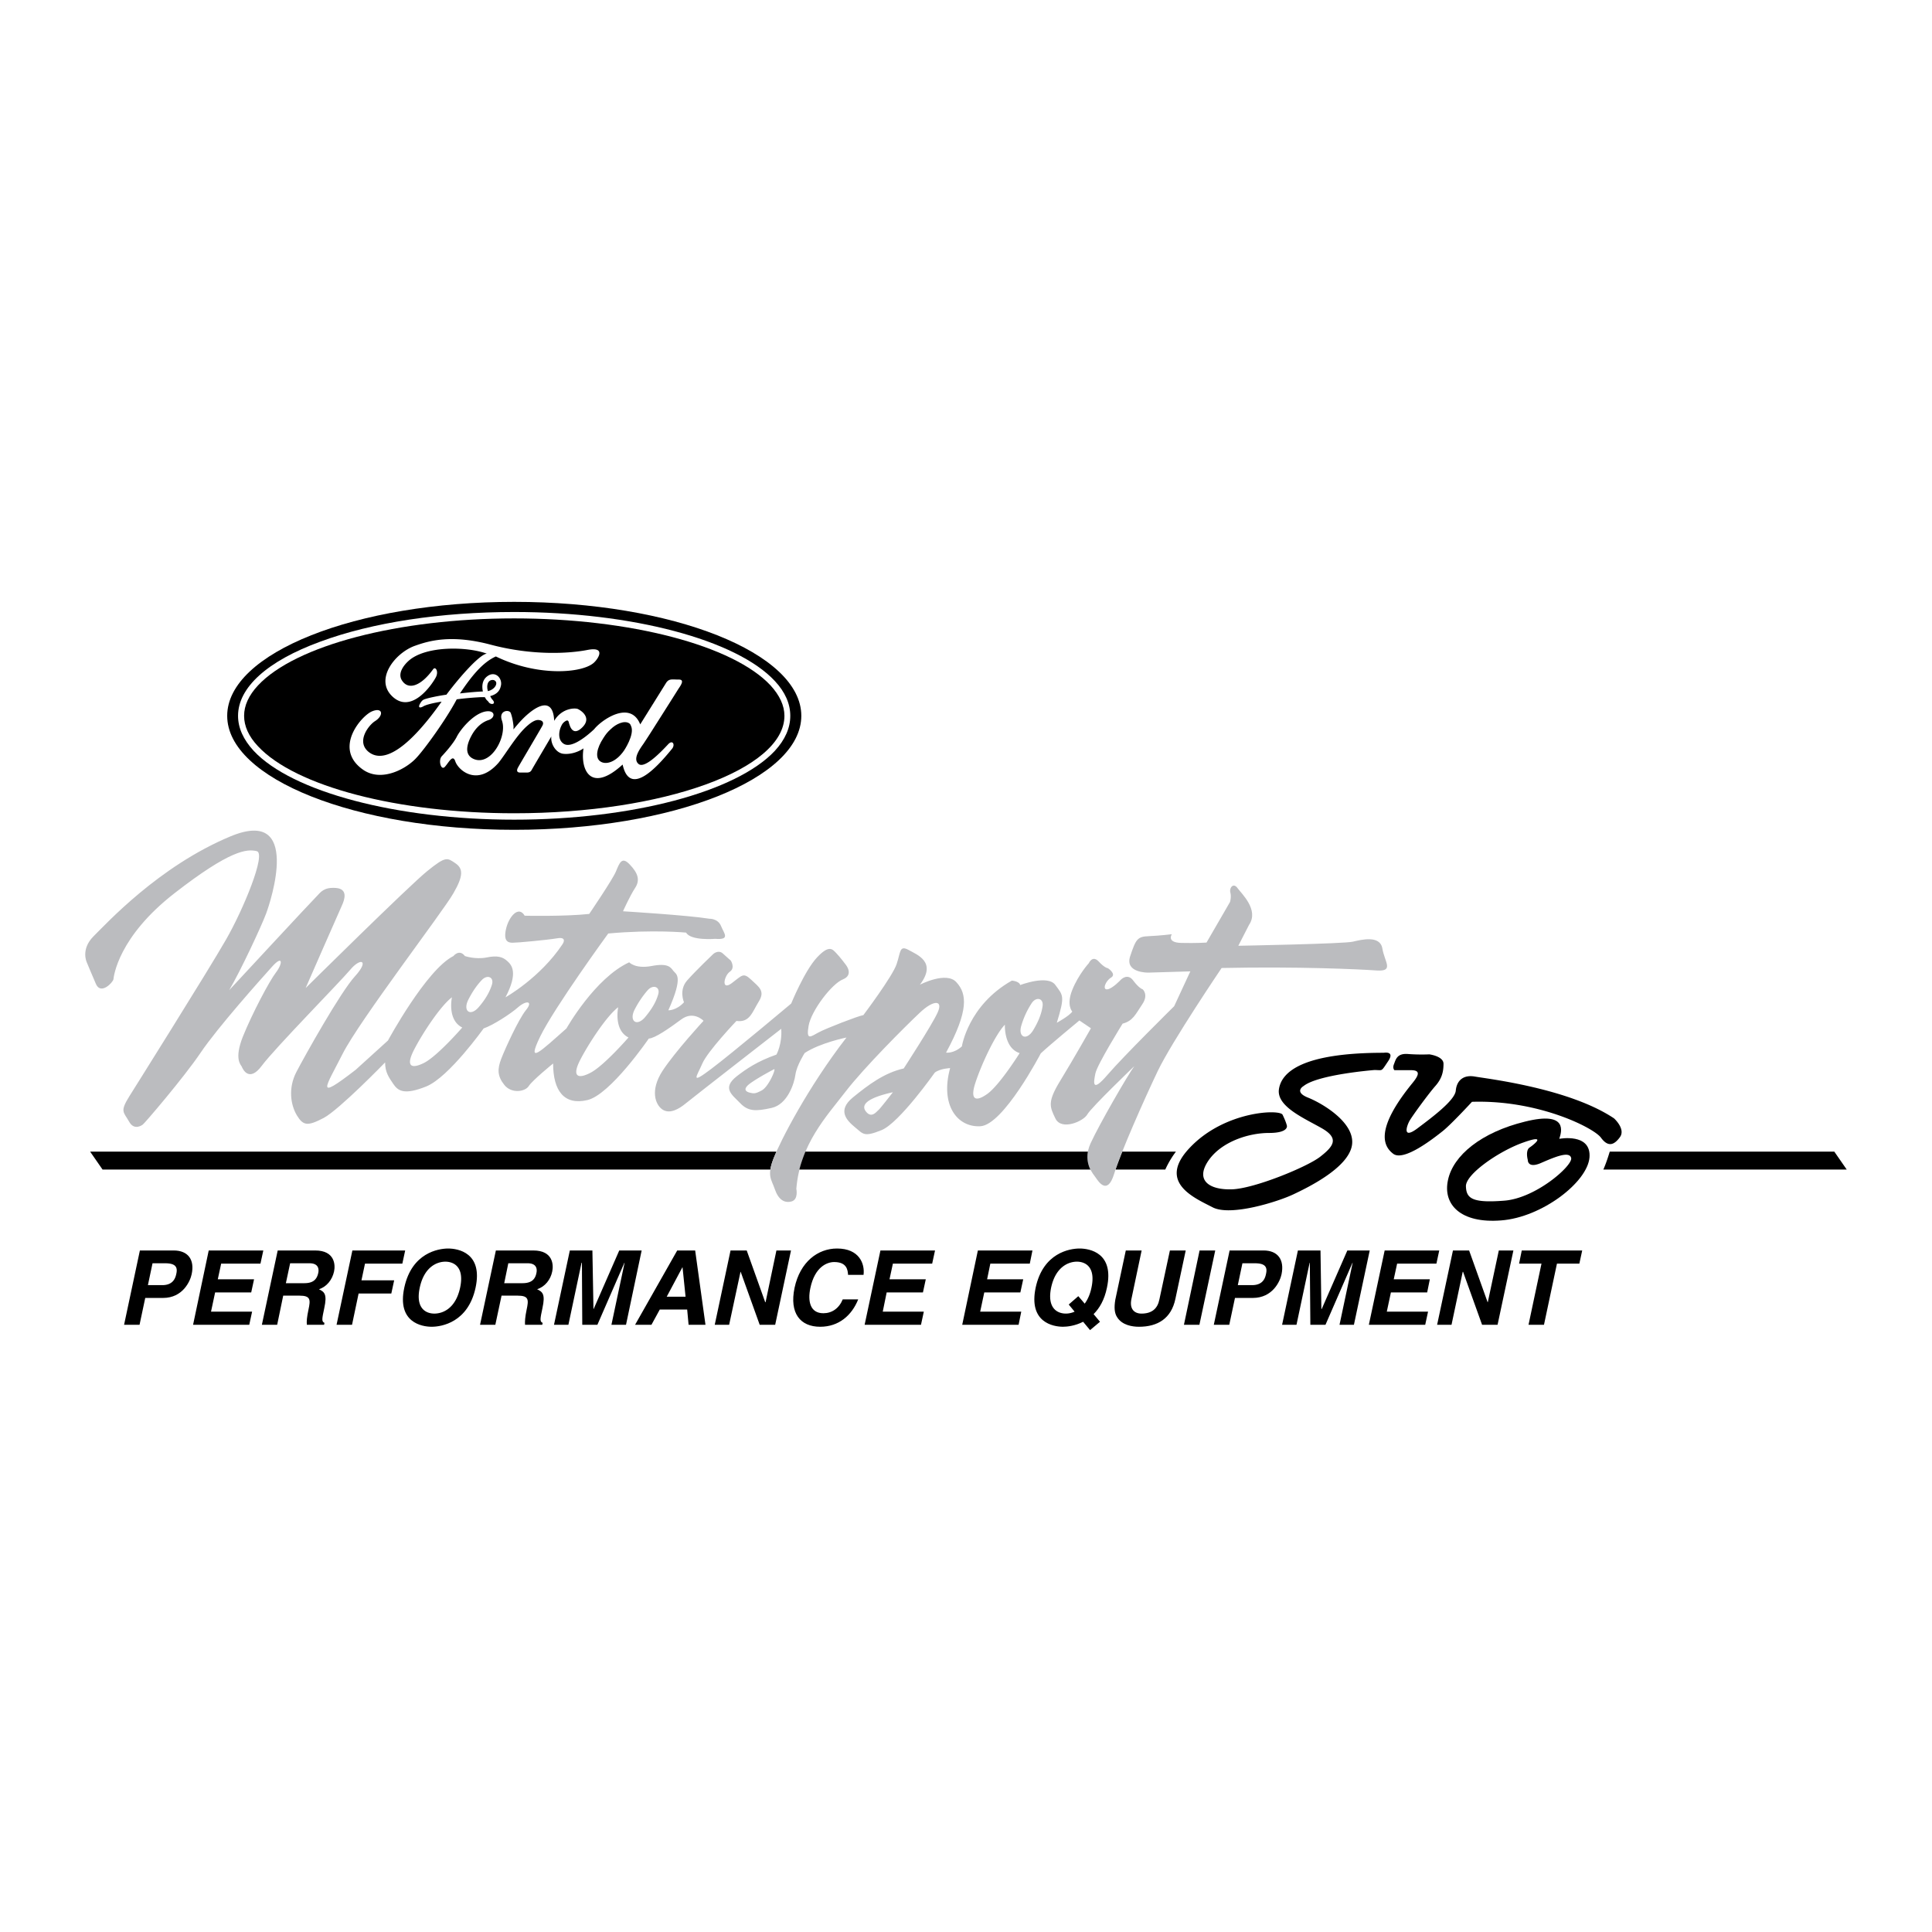<svg xmlns="http://www.w3.org/2000/svg" width="2500" height="2500" viewBox="0 0 192.756 192.756"><g fill-rule="evenodd" clip-rule="evenodd"><path fill="#fff" d="M0 0h192.756v192.756H0V0z"/><path d="M51.299 82.79c15.823 0 28.648-5.091 28.648-11.371S67.121 60.048 51.299 60.048c-15.806 0-28.631 5.091-28.631 11.371S35.494 82.79 51.299 82.79z"/><path d="M51.299 81.779c11.725 0 22.173-2.767 26.005-6.865 1.029-1.118 1.543-2.289 1.543-3.495s-.514-2.377-1.543-3.477c-3.832-4.116-14.28-6.883-26.005-6.883-7.309 0-14.191 1.046-19.354 2.962-5.286 1.933-8.195 4.577-8.195 7.397 0 1.206.532 2.377 1.562 3.495 3.831 4.099 14.279 6.866 25.987 6.866z" fill="#fff"/><path d="M24.354 71.419c0-1.029.461-2.04 1.384-3.033 3.725-3.991 13.996-6.688 25.562-6.688 11.583 0 21.854 2.696 25.58 6.688.904.993 1.383 2.004 1.383 3.033 0 5.357-12.098 9.721-26.963 9.721-11.566 0-21.837-2.679-25.562-6.688-.923-.975-1.384-2.004-1.384-3.033z"/><path d="M47.964 69.557h.408c.231.408.195.249.373.479.195.337.869.249.337-.284a2.621 2.621 0 0 1-.177-.301c.815-.213.993-.692 1.064-1.012.195-.745-.55-1.579-1.366-.958-.515.39-.532 1.011-.426 1.508-.55.018-1.366.088-2.289.195 1.118-1.667 2.235-3.086 3.583-3.689 4.133 2.004 8.479 1.685 9.721.674.443-.354 1.348-1.685-.55-1.33-1.88.372-5.499.585-9.668-.515-3.991-1.064-6.226-.373-7.574.106-1.987.709-4.044 3.335-2.271 5.038 1.916 1.845 3.974-1.171 4.346-1.88.319-.585-.018-1.118-.249-.833-1.224 1.702-2.483 2.128-3.122 1.135-.461-.709.177-1.561.78-2.058 1.721-1.384 5.641-1.348 7.681-.621-.727.106-2.643 2.253-4.027 4.098-.993.143-1.81.337-2.022.408l-.124.036c-.195.071-.302.142-.479.443-.231.408-.036.497.372.249.319-.16.994-.319 1.774-.443-1.349 1.916-4.985 6.776-7.255 5.038-1.313-1.029-.036-2.678.603-3.086.904-.568.798-1.437-.302-.976-1.046.443-3.885 3.689-.904 5.801 1.88 1.33 4.435-.125 5.393-1.225.745-.798 2.891-3.725 3.974-5.783a31.398 31.398 0 0 1 2.396-.214z" fill="#fff"/><path d="M49.277 67.854c.515.195.142.94-.603 1.1-.213-.746.124-1.206.603-1.1z"/><path d="M65.366 72.395c1.029-1.614 2.324-3.672 2.324-3.672.23-.337.639-.922.053-.922-.709 0-1.011-.125-1.312.373l-2.555 4.098c-.993-2.483-3.902-.408-4.594.479-1.153 1.082-2.377 1.845-3.016 1.472-.656-.39-.515-1.312-.249-1.827a.94.94 0 0 1 .266-.355c.443-.354.443-.036.515.213a.612.612 0 0 1 .053.142c.124.337.461.976 1.277.142.053-.053.089-.107.125-.142.709-.905-.355-1.543-.585-1.65-.213-.124-1.579-.16-2.377 1.171-.124-2.891-2.413-1.1-3.672.39-.142.16-.266.319-.391.461 0-.142.018-.23 0-.373-.071-.621-.177-1.011-.266-1.242-.125-.408-1.242-.283-.887.728.053.16.089.319.106.515.124 1.632-1.401 4.062-2.98 3.3-1.1-.533-.373-1.934-.089-2.431.195-.337.709-1.117 1.614-1.419.745-.231.709-1.064-.337-.852-1.224.266-2.501 1.845-2.838 2.555-.39.727-1.206 1.614-1.472 1.898-.373.39-.089 1.472.301 1.064.391-.426.763-1.259 1.029-.603.23.851 2.146 2.678 4.329.195.745-.922 1.827-2.803 2.891-3.708.444-.391.852-.621 1.188-.55.426.071.408.354.302.55-.266.497-2.377 4.044-2.448 4.204-.088.16-.195.479.23.479h.657c.408 0 .461-.231.55-.373.106-.195 1.898-3.229 1.898-3.229-.088.709.426 1.597 1.136 1.721.727.106 1.543-.16 2.075-.532-.337 2.182.745 4.506 3.902 1.614.728 3.335 3.53.142 4.949-1.597.302-.408.036-.887-.39-.443-.568.604-2.324 2.501-2.962 1.987-.621-.497.124-1.508.497-2.04a84.73 84.73 0 0 0 1.153-1.791z" fill="#fff"/><path d="M59.885 75.96c-.532-.373-.337-1.33.302-2.306.248-.39.408-.603.763-.922.514-.497 1.331-.887 1.827-.567.107.071.16.195.195.301.355.833-.709 2.413-.709 2.413-.835 1.205-1.846 1.454-2.378 1.081zM14.491 129.496h1.774c1.986 0 2.714-1.686 2.855-2.359.319-1.453-.354-2.377-1.792-2.377h-3.371l-1.578 7.416h1.543l.569-2.68zM26.27 124.76h-5.446l-1.561 7.416h5.605l.284-1.313h-4.098l.408-1.916h3.601l.284-1.312h-3.618l.336-1.563h3.921l.284-1.312zM26.127 132.176h1.526l.603-2.91h1.614c1.135 0 1.118.408.905 1.402-.16.762-.195 1.152-.16 1.508h1.721l.035-.195c-.302-.125-.248-.391-.018-1.473.302-1.385.018-1.613-.532-1.881.781-.248 1.331-.957 1.508-1.773.142-.639.089-2.094-1.88-2.094h-3.743l-1.579 7.416zM35.778 129.053h3.264l.284-1.313h-3.264l.354-1.668h3.726l.283-1.312h-5.268l-1.579 7.416h1.544l.656-3.123zM40.336 128.467c-.745 3.479 1.756 3.904 2.732 3.904.976 0 3.636-.426 4.381-3.904.745-3.477-1.756-3.902-2.731-3.902-.976-.001-3.636.425-4.382 3.902zM47.894 132.176h1.525l.621-2.91h1.597c1.135 0 1.117.408.904 1.402-.159.762-.177 1.152-.159 1.508h1.721l.035-.195c-.301-.125-.248-.391-.018-1.473.302-1.385.018-1.613-.532-1.881.781-.248 1.348-.957 1.508-1.773.142-.639.089-2.094-1.88-2.094h-3.743l-1.579 7.416zM64.018 124.76h-2.235l-2.554 5.836h-.019l-.106-5.836h-2.252l-1.58 7.416h1.437l1.313-6.192h.036l.035 6.192h1.508l2.696-6.192h.018l-1.313 6.192h1.455l1.561-7.416zM65.828 130.65h2.731l.142 1.526h1.685l-1.029-7.416h-1.791l-4.205 7.416h1.633l.834-1.526zM76.382 129.922h-.036l-1.845-5.162h-1.614l-1.578 7.416h1.437l1.135-5.287h.017l1.898 5.287h1.544l1.578-7.416h-1.454l-1.082 5.162zM86.156 127.191c.143-1.102-.426-2.627-2.643-2.627-1.916 0-3.689 1.332-4.24 3.92-.532 2.555.585 3.887 2.554 3.887 1.863 0 3.158-1.137 3.796-2.732H84.08c-.373.904-1.082 1.383-1.934 1.383-1.312 0-1.579-1.188-1.295-2.518.443-2.094 1.65-2.59 2.377-2.59 1.295 0 1.349.832 1.384 1.277h1.544zM93.287 124.76h-5.446l-1.578 7.416h5.623l.283-1.313h-4.097l.39-1.916h3.619l.284-1.312h-3.619l.337-1.563h3.92l.284-1.312zM103.008 124.76h-5.446l-1.561 7.416h5.624l.266-1.313h-4.098l.408-1.916h3.6l.285-1.312h-3.602l.321-1.563h3.937l.266-1.312zM109.748 131.873l-.639-.762c.586-.586 1.082-1.42 1.332-2.645.744-3.477-1.738-3.902-2.732-3.902-.977 0-3.637.426-4.381 3.902-.729 3.479 1.756 3.904 2.73 3.904.426 0 1.207-.09 2.006-.498l.691.834.993-.833zM118.299 124.76h-1.578l-1.047 4.879c-.178.904-.729 1.418-1.791 1.418-.711 0-1.225-.461-.994-1.488l1.012-4.809h-1.58l-1.047 4.914c-.123.744-.105 1.348.213 1.791.498.746 1.473.906 2.146.906 1.881 0 3.229-.834 3.637-2.785l1.029-4.826zM121.244 124.76h-1.562l-1.561 7.416h1.543l1.58-7.416zM123.213 129.496h1.773c2.004 0 2.732-1.686 2.873-2.359.303-1.453-.371-2.377-1.791-2.377h-3.389l-1.578 7.416h1.543l.569-2.68zM136.658 124.76h-2.234l-2.555 5.836h-.035l-.088-5.836h-2.254l-1.578 7.416h1.436l1.312-6.192h.02l.052 6.192h1.508l2.696-6.192h.017l-1.312 6.192h1.437l1.578-7.416zM143.594 124.76h-5.446l-1.578 7.416h5.623l.284-1.313h-4.116l.409-1.916h3.619l.265-1.312h-3.601l.338-1.563h3.92l.283-1.312zM148.438 129.922h-.018l-1.846-5.162h-1.613l-1.58 7.416h1.437l1.118-5.287h.035l1.898 5.287h1.543l1.58-7.416h-1.455l-1.099 5.162zM155.338 126.072h2.234l.285-1.312h-6.031l-.267 1.312h2.236l-1.295 6.104h1.543l1.295-6.104zM155.568 113.621s3.211-.621 3.016 1.861c-.213 2.484-4.771 5.979-8.816 6.279-4.027.32-5.836-1.578-5.303-4.025.514-2.467 3.334-4.771 7.697-5.836 4.346-1.082 3.619 1.065 3.406 1.721z"/><path d="M140.773 106.773h-1.648s-.213-.178-.055-.586c.178-.426.268-1.117 1.402-1.029 1.152.09 2.129.035 2.129.035s1.418.178 1.418.941c0 .762-.141 1.455-.814 2.217-.676.764-2.254 2.928-2.555 3.441-.303.514-.764 1.916.727.816 1.49-1.117 3.779-2.82 3.867-3.797.088-.975.727-1.613 1.916-1.4 1.188.213 9.365 1.152 13.871 4.168 0 0 1.189 1.064.586 1.881-.586.799-1.188 1.012-1.898.035-.727-.977-6.262-3.779-12.859-3.566 0 0-2.076 2.254-2.928 2.928s-3.867 3.068-4.932 2.254c-1.064-.799-1.738-2.555 1.898-7.025.657-.799.87-1.313-.125-1.313zM128.393 112.307s.213.729-1.791.729c-2.023 0-4.773.869-6.068 2.803-1.295 1.951.143 2.891 2.377 2.82 2.236-.07 7.504-2.236 8.799-3.246 1.295-1.012 1.951-1.811.213-2.82-1.721-.994-4.541-2.164-4.328-3.885.23-1.738 2.307-3.672 10.467-3.672 0 0 1.152-.213.426.852-.729 1.082-.498.869-1.367.869 0 0-5.623.443-7.059 1.596 0 0-1.012.568.426 1.152 1.436.568 4.754 2.52 4.398 4.756-.355 2.234-4.328 4.186-5.836 4.895-1.525.729-6.279 2.236-8.072 1.295-1.809-.939-5.533-2.482-2.305-5.906 3.477-3.725 9.064-3.902 9.295-3.318.354.726.425 1.08.425 1.08zM8.992 114.898h68.473c-.107.266-.213.496-.284.674-.177.461-.284.814-.319 1.117H10.234l-1.242-1.791zM160.605 114.898h22.404l1.242 1.791h-24.285c.286-.656.481-1.277.639-1.791zM111.967 114.898h5.357a9.34 9.34 0 0 0-1.064 1.791h-4.967a40.35 40.35 0 0 1 .674-1.791z"/><path d="M14.243 112.201s-.834.674-1.366-.301c-.55-.977-.94-.977.036-2.537 0 0 7.912-12.596 9.632-15.611 1.738-3.015 4.044-8.621 3.069-8.833-.976-.231-2.625-.142-8.213 4.204-5.606 4.364-6.049 8.266-6.084 8.586-.054.301-1.242 1.578-1.739.479-.479-1.1-.922-2.182-.922-2.182s-.621-1.278.656-2.572c1.295-1.277 6.528-7.007 13.677-9.987 7.149-2.98 4.009 6.528 3.548 7.734-.443 1.189-2.483 5.587-3.672 7.611 0 0 8.337-8.994 8.745-9.384.391-.408.709-.905 1.898-.816 1.207.088.905 1.118.585 1.792-.302.656-3.601 8.196-3.601 8.196s10.271-10.165 12.133-11.672c1.862-1.508 1.987-1.331 2.785-.798.798.532.852 1.242-.177 3.015-1.011 1.792-9.366 12.684-11.051 16.018-1.686 3.336-2.838 4.789 1.295 1.598l3.229-2.928s3.832-7.078 6.528-8.426c0 0 .585-.745 1.153 0 0 0 1.029.355 2.146.143 1.1-.231 1.632-.054 2.076.354.443.39 1.118 1.154-.178 3.619 0 0 3.459-1.934 5.694-5.304 0 0 .532-.763-.532-.585-1.082.177-3.956.443-4.453.443-.479 0-.923-.177-.657-1.366.267-1.206 1.242-2.395 1.863-1.33 0 0 3.991.089 6.439-.178 0 0 2.306-3.388 2.661-4.222.354-.851.585-1.561 1.384-.709.798.833 1.064 1.543.532 2.342-.532.816-1.206 2.324-1.206 2.324s6.439.39 8.621.745c0 0 .834-.036 1.153.709.302.763.976 1.419-.585 1.295 0 0-2.43.213-2.892-.621 0 0-3.282-.319-7.77.089 0 0-5.357 7.345-6.794 10.288-1.419 2.928.053 1.455 2.625-.816 0 0 2.839-5.037 6.262-6.598 0 0 .585.674 2.218.372 1.65-.319 1.916.124 2.182.479.267.354 1.064.443-.497 3.938 0 0 .798.035 1.561-.799 0 0-.532-1.205.302-2.164.852-.975 2.625-2.661 2.625-2.661s.497-.443.94-.053c.443.408.798.709.798.709s.479.727-.089 1.117c-.585.408-.887 1.934.177 1.152 1.064-.797 1.153-1.1 1.951-.354.798.744 1.419 1.135.745 2.199-.656 1.064-.887 2.094-2.217 1.916 0 0-2.874 3.016-3.406 4.258s-1.295 2.182.887.531c2.165-1.631 7.983-6.527 7.983-6.527s1.33-3.264 2.572-4.594c1.242-1.331 1.562-.799 1.916-.444.355.355.976 1.188.976 1.188s.798.994-.302 1.438c-1.117.443-3.157 3.121-3.424 4.629-.266 1.525.213 1.082.976.674.745-.408 3.956-1.648 4.488-1.738 0 0 2.927-3.885 3.317-5.09.408-1.189.266-1.899 1.171-1.42.887.497 2.874 1.207 1.153 3.477 0 0 2.661-1.383 3.654-.23 1.029 1.135 1.242 2.785-1.046 7.008 0 0 .745.123 1.578-.621 0 0 .621-4.098 4.986-6.564 0 0 .744.053.832.443 0 0 2.768-1.064 3.514 0 .762 1.047.975 1.047.141 3.762 0 0 1.242-.674 1.543-1.117 0 0-.619-.621 0-2.164.621-1.545 1.65-2.662 1.65-2.662s.355-.833.977-.177c.621.674.922.674.922.674s.904.585.32.94c-.586.354-.889 1.26-.355 1.17.531-.088 1.33-.957 1.33-.957s.674-.709 1.242.088c.584.781.939.869.939.869s.621.533-.053 1.508c-.656.977-.922 1.65-1.951 1.916 0 0-2.537 4.08-2.715 4.967s-.391 2.004 1.207.143c1.596-1.863 6.652-6.848 6.652-6.848l1.613-3.477-4.186.125s-2.395.053-1.811-1.651c.568-1.685.711-1.951 1.863-1.986 1.152-.053 2.289-.195 2.289-.195s-.568.834.939.869c1.525.036 2.52-.035 2.52-.035l2.342-4.045s.158-.479.035-.958c-.125-.479.318-.994.709-.443.408.567 2.182 2.182 1.152 3.689l-1.064 2.076s10.592-.195 11.424-.408c.834-.195 2.715-.674 2.945.674.23 1.366 1.189 2.306-.549 2.201-1.758-.125-7.824-.409-15.486-.249 0 0-4.932 7.29-6.369 10.271-1.418 2.98-3.689 8.107-4.363 10.289s-1.578.709-1.828.354c-.23-.354-1.383-1.508-.514-3.422.869-1.898 3.689-6.777 4.363-7.699 0 0-4.275 4.098-4.682 4.807-.391.709-2.572 1.633-3.176.443-.586-1.205-.834-1.668.479-3.812 1.312-2.146 3.051-5.217 3.051-5.217l-1.152-.779s-2.963 2.447-3.85 3.281c0 0-3.725 7.148-6.031 7.273-2.306.123-4.027-2.111-3.016-5.801 0 0-.976.035-1.526.443 0 0-3.547 5.037-5.321 5.748-1.792.727-1.827.371-2.661-.303-.833-.691-1.756-1.668-.213-2.945 1.562-1.275 3.14-2.465 5.091-2.908 0 0 2.785-4.275 3.371-5.553.603-1.277-.355-1.348-1.774 0-1.437 1.35-5.534 5.445-7.396 7.859-1.863 2.43-4.559 5.25-4.914 9.703 0 0 .23 1.064-.479 1.26-.728.193-1.313-.195-1.668-1.225-.354-1.029-.798-1.312-.124-3.068.674-1.738 3.424-7.096 7.273-12.062 0 0-2.59.514-4.168 1.543 0 0-.798 1.242-.922 2.146-.125.922-.798 2.98-2.377 3.334-1.596.355-2.341.355-3.14-.479s-1.862-1.49-.319-2.695c.922-.711 2.022-1.473 3.938-2.146 0 0 .585-1.029.479-2.572 0 0-8.78 6.828-9.49 7.414-.728.604-1.632 1.117-2.359.639-.709-.479-1.26-1.898 0-3.85 1.277-1.951 4.098-5.002 4.098-5.002s-.993-1.047-2.217-.143-2.625 1.881-3.246 1.916c0 0-3.85 5.623-6.138 6.139-2.289.531-3.406-.906-3.406-3.654 0 0-2.076 1.686-2.431 2.252-.354.568-1.721.781-2.43-.105-.71-.887-.71-1.58-.319-2.609.39-1.01 1.721-3.938 2.466-4.859.745-.904.07-1.012-.745-.32-.798.711-2.59 1.846-3.477 2.146 0 0-3.459 4.861-5.712 5.783-2.253.904-2.838.426-3.299-.248-.461-.674-.816-1.188-.816-2.146 0 0-4.542 4.684-6.12 5.535-1.596.834-2.04.799-2.679-.248-.638-1.064-.887-2.75-.036-4.365.852-1.631 4.399-7.965 5.836-9.525 1.455-1.596.568-1.916-.514-.604-1.1 1.295-7.468 7.77-8.781 9.527-1.295 1.756-1.934.283-2.004.105s-.798-.709.106-2.998c.922-2.287 2.643-5.553 3.317-6.422.674-.887.692-1.791-.426-.531-1.135 1.26-5.428 6.066-7.113 8.568-1.685 2.495-5.641 7.108-5.765 7.161z" fill="#bbbcbf"/><path d="M152.428 115.73s-.035.887 1.312.303c1.35-.586 2.875-1.242 3.018-.48.123.764-3.531 4.01-6.707 4.24-3.174.248-3.76-.23-3.795-1.436-.035-1.207 3.316-3.531 5.764-4.383 2.449-.869.906.303.586.516-.301.196-.301.762-.178 1.24zM14.757 128.219l.461-2.182h1.242c.958 0 1.295.303 1.135 1.029-.071.338-.248 1.152-1.401 1.152h-1.437v.001zM28.522 128.023l.425-1.986h1.934c.905 0 .958.586.869.977-.16.727-.603 1.01-1.401 1.01h-1.827v-.001zM41.879 128.467c.444-2.074 1.721-2.59 2.555-2.59.834 0 1.916.516 1.473 2.59-.444 2.076-1.721 2.59-2.572 2.59-.835 0-1.898-.514-1.456-2.59zM50.306 128.023l.408-1.986h1.934c.904 0 .958.586.869.977-.142.727-.603 1.01-1.402 1.01h-1.809v-.001zM68.08 126.445h.018l.301 2.928h-1.88l1.561-2.928zM106.627 130.152l.586.711a2.114 2.114 0 0 1-.869.193c-.834 0-1.898-.514-1.473-2.59.443-2.074 1.738-2.59 2.572-2.59s1.896.516 1.453 2.59c-.141.693-.389 1.207-.674 1.598l-.639-.746-.956.834zM123.496 128.219l.461-2.182h1.225c.957 0 1.295.303 1.135 1.029-.07.338-.23 1.152-1.4 1.152h-1.421v.001z" fill="#fff"/><path d="M80.355 114.898h28.188a2.812 2.812 0 0 0 .248 1.791H79.752c.16-.638.373-1.224.603-1.791z"/><path d="M89.083 108.973s-1.259 1.633-1.455 1.791c-.195.16-.674.834-1.224.143-.55-.675.107-1.366 2.679-1.934zM77.251 106.666c.142.072-.585 1.775-1.26 2.129-.656.355-.798.301-1.135.23-.337-.07-.887-.301.018-.957.922-.656 2.377-1.402 2.377-1.402zM102.92 100.104c.443-.691 1.205-.533 1.1.266-.125.904-.516 1.721-.959 2.447-.674 1.064-1.525.639-1.152-.531a8.355 8.355 0 0 1 1.011-2.182zM64.621 98.791c.55-.604 1.277-.338 1.046.426-.248.869-.763 1.613-1.312 2.27-.816.959-1.597.408-1.064-.709a9.757 9.757 0 0 1 1.33-1.987zM48.035 97.814c.55-.621 1.277-.354 1.046.426-.266.852-.762 1.598-1.33 2.254-.816.939-1.579.408-1.047-.711.356-.709.781-1.383 1.331-1.969zM100.258 102.232s-.123 2.322 1.473 2.838c0 0-1.969 3.139-3.193 4.045-1.223.887-1.791.602-1.205-1.137.565-1.72 1.933-4.718 2.925-5.746zM61.676 100.494s-.479 2.27 1.029 3.016c0 0-2.431 2.803-3.778 3.512-1.349.709-1.863.318-1.029-1.295.834-1.616 2.643-4.381 3.778-5.233zM45.09 99.5s-.497 2.254 1.029 3.016c0 0-2.431 2.803-3.779 3.512-1.366.693-1.862.32-1.029-1.295.835-1.631 2.644-4.381 3.779-5.233z" fill="#fff"/></g></svg>